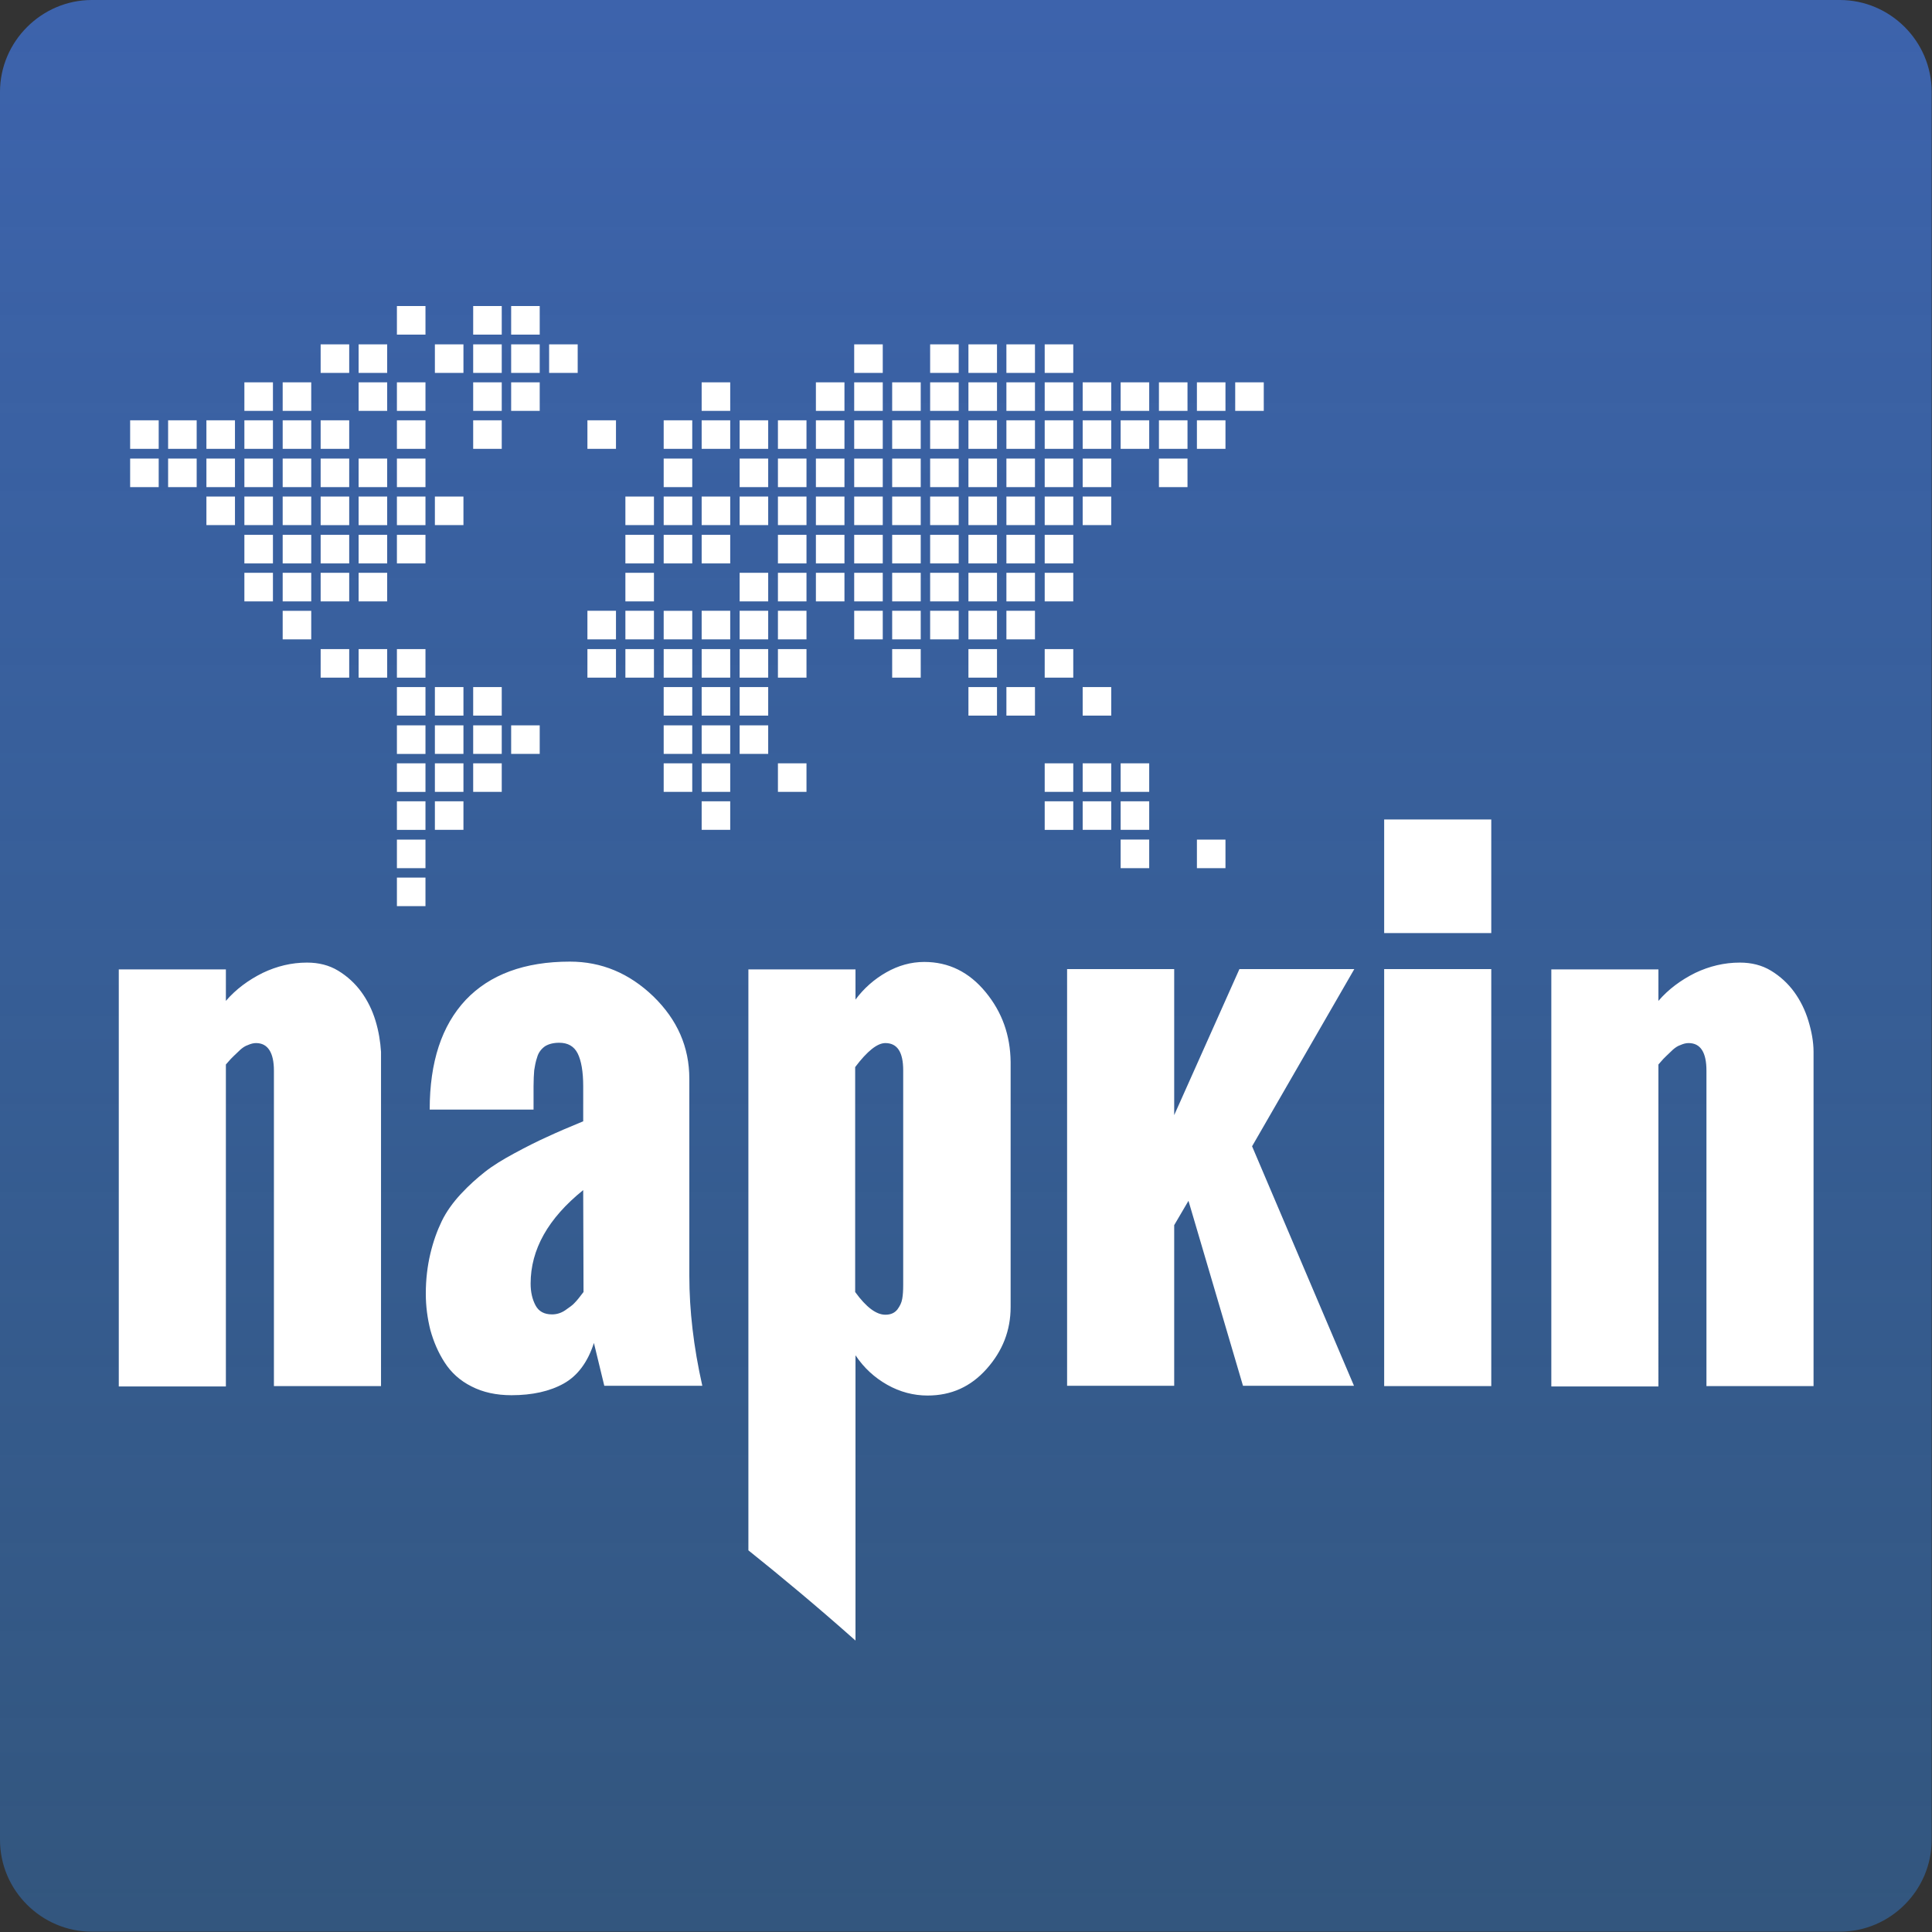 <svg xmlns="http://www.w3.org/2000/svg" version="1.1" id="Layer_1" x="0" y="0" viewBox="0 0 595.3 595.3" xml:space="preserve"><rect x="0" y="0" width="595.3" height="595.3" fill="#333333" stroke="none"/><linearGradient id="SVGID_1_" gradientUnits="userSpaceOnUse" x1="297.6" y1="593.408" x2="297.6" y2="-833.016" gradientTransform="matrix(1 0 0 -1 0 595.89)"><stop offset="0" stop-color="#3d63ac"/><stop offset=".966" stop-color="#2581c4" stop-opacity="0"/></linearGradient><path d="M0 566.9c0 15.6 12.8 28.3 28.3 28.3h538.6c15.6 0 28.3-12.8 28.3-28.3V28.3c0-15.6-12.8-28.3-28.3-28.3H28.3C12.8 0 0 12.8 0 28.3v538.6z" fill="url(#SVGID_1_)"/><path d="M115.7 314.5c-1-3.3-2.5-6.3-4.4-8.9s-4.3-4.8-7.1-6.5c-2.8-1.7-6-2.5-9.6-2.5-4.8 0-9.3 1.1-13.7 3.2-4.4 2.2-8.2 5-11.3 8.6v-9.7h-33v128.5h33V328c.8-.9 1.3-1.5 1.5-1.7l.9-.9 2.1-2c.7-.6 1.4-1.1 2.3-1.4.9-.4 1.7-.6 2.5-.6 3.6 0 5.5 2.9 5.5 8.5v97.2h33v-103c-.2-3.1-.7-6.3-1.7-9.6zm96.7 78.6v-60.7c0-9.8-3.7-18.2-11.1-25.4-7.4-7.1-15.9-10.7-25.7-10.7-14 0-24.7 4-32.1 11.8-7.4 7.9-11.1 19.1-11.1 33.8h32v-7.2c0-2 .1-3.6.2-4.9.2-1.2.4-2.6.9-4 .4-1.5 1.3-2.6 2.4-3.4 1.1-.7 2.6-1.1 4.4-1.1 2.7 0 4.6 1.1 5.7 3.3 1.1 2.2 1.7 5.6 1.7 10.1v10.8c-4.4 1.8-8.1 3.4-11.1 4.8-2.9 1.3-6.3 3-10 5s-6.8 3.9-9.2 5.8-4.9 4.1-7.4 6.8-4.5 5.5-5.9 8.4-2.6 6.2-3.5 10-1.4 7.9-1.4 12.3c0 3.9.5 7.6 1.4 11.2 1 3.6 2.4 6.9 4.4 10s4.7 5.6 8.3 7.4c3.5 1.8 7.6 2.7 12.3 2.7 6.4 0 11.8-1.2 16.1-3.6s7.4-6.6 9.3-12.5l3.2 13.2h30.2c-2.7-12-4-23.3-4-33.9zm-35.3 8.3c-.6.7-1.6 1.4-2.9 2.3-1.3.9-2.7 1.3-4.1 1.3-2.4 0-4.1-.9-5.1-2.8s-1.5-4.1-1.5-6.7c0-10.5 5.4-20.1 16.2-28.8l.1 31.4c-1.2 1.6-2.1 2.7-2.7 3.3zm126.6-95.7c-5.1-6.2-11.4-9.3-18.9-9.3-4.1 0-8 1.1-11.7 3.2s-6.9 4.9-9.5 8.4v-9.3h-33v179c10 8 21.3 17.4 33 27.8v-87.9c2.6 3.9 5.9 6.9 9.8 9.1s8.1 3.3 12.4 3.3c7.3 0 13.3-2.7 18.2-8.2 4.9-5.5 7.4-11.8 7.4-19.1v-75.5c-.1-8.2-2.6-15.3-7.7-21.5zm-25.4 90.2c0 1.8-.1 3.2-.3 4.3-.2 1.2-.7 2.2-1.5 3.3-.9 1.1-2.1 1.6-3.7 1.6-2.8 0-5.9-2.3-9.3-7v-69.3c3.7-4.9 6.8-7.4 9.3-7.4 3.7 0 5.5 2.8 5.5 8.4v66.1zm139-97.3h-35.4l-20.1 45v-45h-33V427h33v-49.5l4.4-7.5 16.8 57h34.2l-31.4-73.8 31.5-54.6zm9.2 0v128.5h33V298.6h-33zm130.7 15.9c-1-3.3-2.5-6.3-4.4-8.9s-4.3-4.8-7.1-6.5-6-2.5-9.6-2.5c-4.8 0-9.4 1.1-13.8 3.2-4.4 2.2-8.2 5-11.3 8.6v-9.7h-33v128.5h33V328c.8-.9 1.3-1.5 1.5-1.7l.9-.9 2.1-2c.7-.6 1.4-1.1 2.3-1.4.9-.4 1.7-.6 2.5-.6 3.7 0 5.5 2.9 5.5 8.5v97.2h33v-103c0-3.1-.6-6.3-1.6-9.6zm-130.7-62h33v35h-33zm-45.9-134.7h8.8v8.8h-8.8zm-70.5-11.7h8.8v8.8h-8.8zm47 11.7h8.8v8.8h-8.8zm11.7 0h8.8v8.8h-8.8zm-46.9-11.7h8.8v8.8h-8.8zm-211.4 35.2h8.8v8.8h-8.8zM239.7 200h8.8v8.8h-8.8zm0 35.2h8.8v8.8h-8.8zm-11.8-105.7h8.8v8.8h-8.8zm11.8 58.7h8.8v8.8h-8.8zm0-46.9h8.8v8.8h-8.8zm0 23.5h8.8v8.8h-8.8zm0-11.8h8.8v8.8h-8.8zm0 23.5h8.8v8.8h-8.8zm-23.5 11.7h8.8v8.8h-8.8zm0-58.7h8.8v8.8h-8.8zm0 70.5h8.8v8.8h-8.8zm0-35.2h8.8v8.8h-8.8zm0-11.8h8.8v8.8h-8.8zm11.7-11.7h8.8v8.8h-8.8zm0 35.2h8.8v8.8h-8.8zm0-23.5h8.8v8.8h-8.8zm0 35.2h8.8v8.8h-8.8zm0 23.5h8.8v8.8h-8.8zm0 11.8h8.8v8.8h-8.8zm0-23.5h8.8v8.8h-8.8zm-11.7 11.7h8.8v8.8h-8.8zm47-58.7h8.8v8.8h-8.8zm0 11.8h8.8v8.8h-8.8zm0 11.7h8.8v8.8h-8.8zm0 11.7h8.8v8.8h-8.8zm-11.8-70.4h8.8v8.8h-8.8zm11.8 11.7h8.8v8.8h-8.8zm0-11.7h8.8v8.8h-8.8zm0 23.5h8.8v8.8h-8.8zm0-35.2h8.8v8.8h-8.8zm-11.8 23.4h8.8v8.8h-8.8zm0 23.5h8.8v8.8h-8.8zm0-11.7h8.8v8.8h-8.8zm0 35.2h8.8v8.8h-8.8zm0-11.7h8.8v8.8h-8.8zm-11.7-35.3h8.8v8.8h-8.8zm-23.5-11.7h8.8v8.8h-8.8zm-70.4-11.7h8.8v8.8h-8.8zm0 11.7h8.8v8.8h-8.8zm0 93.9h8.8v8.8h-8.8zm0 11.8h8.8v8.8h-8.8zm0-94h8.8v8.8h-8.8zm0 105.7h8.8v8.8h-8.8zM134 211.7h8.8v8.8H134zm0-58.7h8.8v8.8H134zm0-46.9h8.8v8.8H134zm-11.7-11.8h8.8v8.8h-8.8zm0 23.5h8.8v8.8h-8.8zm0 11.7h8.8v8.8h-8.8zm93.9 94h8.8v8.8h-8.8zM134 246.9h8.8v8.8H134zm0-11.7h8.8v8.8H134zm11.8-140.9h8.8v8.8h-8.8zm11.7 0h8.8v8.8h-8.8zm11.7 11.8h8.8v8.8h-8.8zm-11.7 11.7h8.8v8.8h-8.8zm0-11.7h8.8v8.8h-8.8zm0 117.4h8.8v8.8h-8.8zm-23.5 0h8.8v8.8H134zm-46.9-82.2h8.8v8.8h-8.8zm0 11.7h8.8v8.8h-8.8zm11.7 11.8h8.8v8.8h-8.8zm-11.7-47h8.8v8.8h-8.8zm-11.8 0h8.8v8.8h-8.8zm0 11.7h8.8v8.8h-8.8zm11.8 35.3h8.8v8.8h-8.8zm11.7 11.7h8.8v8.8h-8.8zm0 23.5h8.8v8.8h-8.8zm11.7 0h8.8v8.8h-8.8zm-23.4-23.5h8.8v8.8h-8.8zm35.2-35.2h8.8v8.8h-8.8zm-35.2-11.8h8.8v8.8h-8.8zm-35.3 0h8.8v8.8h-8.8zm-11.7 0h8.8v8.8h-8.8zm11.7 11.8h8.8v8.8h-8.8zm11.8 0h8.8v8.8h-8.8zm0 11.7h8.8v8.8h-8.8zm-23.5-11.7h8.8v8.8h-8.8zm35.2 0h8.8v8.8h-8.8zm0 11.7h8.8v8.8h-8.8zm-11.7-23.5h8.8v8.8h-8.8zm11.7 35.3h8.8v8.8h-8.8zm0 11.7h8.8v8.8h-8.8zm11.8 11.7h8.8v8.8h-8.8zm23.4-11.7h8.8v8.8h-8.8zm11.8 70.4h8.8v8.8h-8.8zm0 11.8h8.8v8.8h-8.8zm0 11.7h8.8v8.8h-8.8zm0-35.2h8.8v8.8h-8.8zm0-35.2h8.8v8.8h-8.8zm0-47h8.8v8.8h-8.8zm0 70.5h8.8v8.8h-8.8zm0-11.8h8.8v8.8h-8.8zm0-46.9h8.8v8.8h-8.8zm-23.5-23.5h8.8v8.8h-8.8zm11.7 23.5h8.8v8.8h-8.8zm-11.7-58.7h8.8v8.8h-8.8zm0 46.9h8.8v8.8h-8.8zm0-23.5h8.8v8.8h-8.8zm11.7 23.5h8.8v8.8h-8.8zm0-46.9h8.8v8.8h-8.8zm0 11.7h8.8v8.8h-8.8zm94 82.2h8.8v8.8h-8.8zm0 11.7h8.8v8.8h-8.8zm0-46.9h8.8v8.8h-8.8zm0 23.4h8.8v8.8h-8.8zM192.7 153h8.8v8.8h-8.8zm0 23.5h8.8v8.8h-8.8zm11.8-35.2h8.8v8.8h-8.8zm0 82.2h8.8v8.8h-8.8zm-11.8-35.3h8.8v8.8h-8.8zm0-23.4h8.8v8.8h-8.8zm11.8-11.8h8.8v8.8h-8.8zm11.7 93.9h8.8v8.8h-8.8zm0-11.7h8.8v8.8h-8.8zm-11.7-105.7h8.8v8.8h-8.8zm0 105.7h8.8v8.8h-8.8zM192.7 200h8.8v8.8h-8.8zm-11.7 0h8.8v8.8H181zm0-11.8h8.8v8.8H181zm0-58.7h8.8v8.8H181zm176.1 11.8h8.8v8.8h-8.8zm-11.8 117.4h8.8v8.8h-8.8zM333.6 153h8.8v8.8h-8.8zm0 58.7h8.8v8.8h-8.8zm0 23.5h8.8v8.8h-8.8zm0 11.7h8.8v8.8h-8.8zm0-105.6h8.8v8.8h-8.8zm0-11.8h8.8v8.8h-8.8zm0-11.7h8.8v8.8h-8.8zm11.7 0h8.8v8.8h-8.8zm0 129.1h8.8v8.8h-8.8zm0-117.4h8.8v8.8h-8.8zm0 105.7h8.8v8.8h-8.8zm-23.4 11.7h8.8v8.8h-8.8zm35.2-117.4h8.8v8.8h-8.8zm11.7 0h8.8v8.8h-8.8zm0 129.2h8.8v8.8h-8.8zm-70.4-129.2h8.8v8.8h-8.8zm-11.8-11.7h8.8v8.8h-8.8zm11.8 23.5h8.8v8.8h-8.8zm0-23.5h8.8v8.8h-8.8zm0-11.7h8.8v8.8h-8.8zm-11.8 23.4h8.8v8.8h-8.8zm0 11.8h8.8v8.8h-8.8zm0 23.5h8.8v8.8h-8.8zm0-58.7h8.8v8.8h-8.8zm0 46.9h8.8v8.8h-8.8zm0 23.5h8.8v8.8h-8.8zM274.9 153h8.8v8.8h-8.8zm0-23.5h8.8v8.8h-8.8zm0-11.7h8.8v8.8h-8.8zm0 23.5h8.8v8.8h-8.8zm0 46.9h8.8v8.8h-8.8zm11.7 0h8.8v8.8h-8.8zM274.9 200h8.8v8.8h-8.8zm0-23.5h8.8v8.8h-8.8zm0-11.7h8.8v8.8h-8.8zm47-11.8h8.8v8.8h-8.8zm0 23.5h8.8v8.8h-8.8zm0-11.7h8.8v8.8h-8.8zm0-47h8.8v8.8h-8.8zm-11.8 0h8.8v8.8h-8.8zm11.8 23.5h8.8v8.8h-8.8zm0-11.8h8.8v8.8h-8.8zm0 70.5h8.8v8.8h-8.8zm-23.5-35.2h8.8v8.8h-8.8zm0 11.7h8.8v8.8h-8.8zm0-23.5h8.8v8.8h-8.8zm0 35.2h8.8v8.8h-8.8zm11.7 0h8.8v8.8h-8.8zm0 23.5h8.8v8.8h-8.8zm-11.7 0h8.8v8.8h-8.8zm0-11.7h8.8v8.8h-8.8zm11.7-23.5h8.8v8.8h-8.8zm11.8 58.7h8.8v8.8h-8.8zM310.1 153h8.8v8.8h-8.8zm0-23.5h8.8v8.8h-8.8zm0 35.3h8.8v8.8h-8.8zm0-23.5h8.8v8.8h-8.8z" fill="#fff"/></svg>